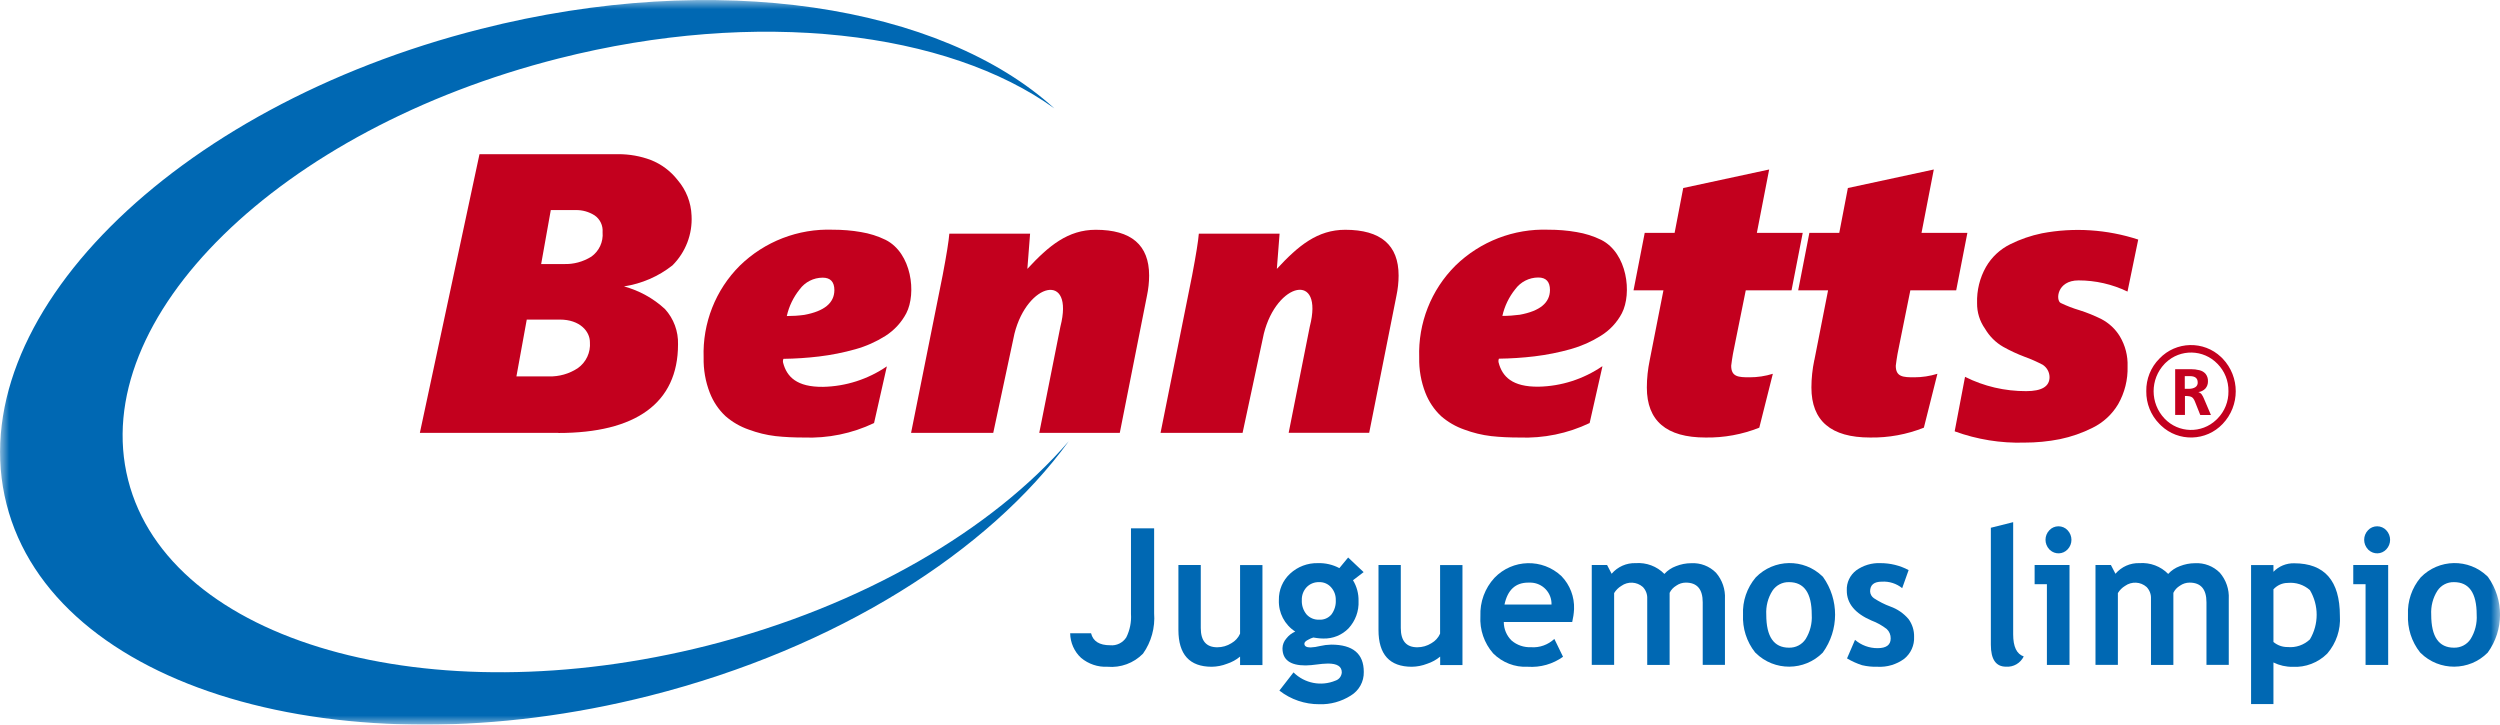 <svg width="138" height="40" viewBox="0 0 138 40" fill="none" xmlns="http://www.w3.org/2000/svg">
<g clip-path="url(#clip0_11223_17686)">
<mask id="mask0_11223_17686" style="mask-type:luminance" maskUnits="userSpaceOnUse" x="0" y="0" width="138" height="40">
<path d="M138 0H0V40H138V0Z" fill="white"/>
</mask>
<g mask="url(#mask0_11223_17686)">
<path d="M58.996 24.354C54.589 30.429 46.209 35.782 35.867 38.403C18.834 42.72 2.933 37.984 0.359 27.821C-2.216 17.658 9.495 5.915 26.524 1.602C39.574 -1.71 51.954 0.298 58.201 5.984C52.309 1.736 41.842 0.436 30.831 3.229C15.439 7.132 4.808 17.55 7.072 26.495C9.34 35.441 23.664 39.529 39.06 35.635C47.673 33.446 54.805 29.215 58.996 24.354Z" fill="#0068B3"/>
<path d="M30.822 23.896H23.176L26.468 8.51H34.135C34.748 8.51 35.358 8.617 35.928 8.833C36.511 9.062 37.021 9.446 37.405 9.939C37.876 10.487 38.148 11.178 38.174 11.903C38.23 12.926 37.846 13.923 37.12 14.649C36.343 15.262 35.422 15.659 34.446 15.81C35.288 16.039 36.062 16.466 36.705 17.058C37.189 17.589 37.448 18.288 37.427 19.009C37.427 22.269 35.068 23.901 30.822 23.901M29.077 17.641L28.506 20.779H30.299C30.861 20.792 31.414 20.637 31.884 20.33C32.351 20.007 32.61 19.454 32.563 18.888C32.563 18.293 32.01 17.641 30.908 17.641H29.077ZM30.403 11.601L29.872 14.575H31.133C31.664 14.593 32.187 14.45 32.64 14.169C33.072 13.863 33.31 13.349 33.263 12.818C33.293 12.451 33.124 12.093 32.818 11.886C32.507 11.691 32.148 11.588 31.781 11.596H30.403V11.601Z" fill="#C3001E"/>
<path d="M48.952 20.235L48.248 23.352C47.034 23.931 45.704 24.203 44.36 24.151C43.842 24.151 43.323 24.13 42.809 24.073C42.304 24.013 41.812 23.892 41.336 23.715C40.861 23.551 40.42 23.296 40.045 22.968C39.664 22.61 39.371 22.17 39.181 21.682C38.939 21.06 38.827 20.399 38.84 19.735C38.775 17.839 39.496 16 40.84 14.662C42.209 13.328 44.062 12.611 45.976 12.68C46.494 12.68 47.017 12.719 47.527 12.81C47.997 12.887 48.455 13.03 48.887 13.241C50.33 13.971 50.594 16.194 50.028 17.291C49.76 17.8 49.362 18.232 48.874 18.543C48.36 18.867 47.807 19.113 47.22 19.277C46.563 19.463 45.889 19.596 45.211 19.678C44.559 19.756 43.902 19.799 43.246 19.808C43.215 19.877 43.211 19.951 43.228 20.024C43.431 20.801 43.984 21.371 45.436 21.354C46.693 21.328 47.911 20.935 48.948 20.227M44.395 17.382C45.501 17.179 46.053 16.725 46.058 16.017C46.058 15.56 45.842 15.327 45.414 15.327C44.909 15.327 44.438 15.568 44.14 15.974C43.794 16.406 43.552 16.907 43.431 17.446C43.755 17.446 44.075 17.425 44.395 17.382Z" fill="#C3001E"/>
<path d="M88.452 20.235L87.748 23.352C86.534 23.931 85.204 24.203 83.86 24.151C83.342 24.151 82.823 24.13 82.309 24.073C81.804 24.013 81.311 23.892 80.836 23.715C80.361 23.551 79.921 23.296 79.545 22.968C79.165 22.61 78.871 22.17 78.681 21.682C78.439 21.06 78.326 20.399 78.34 19.735C78.275 17.839 78.996 16 80.34 14.662C81.709 13.328 83.562 12.611 85.476 12.68C85.994 12.68 86.517 12.719 87.027 12.81C87.497 12.887 87.955 13.03 88.387 13.241C89.83 13.971 90.094 16.194 89.528 17.291C89.26 17.8 88.858 18.232 88.366 18.534C87.852 18.858 87.299 19.104 86.716 19.268C86.059 19.454 85.385 19.588 84.707 19.67C84.055 19.748 83.398 19.791 82.741 19.799C82.711 19.868 82.707 19.942 82.724 20.015C82.927 20.792 83.48 21.362 84.931 21.345C86.189 21.319 87.407 20.926 88.444 20.218M83.895 17.373C85.001 17.17 85.553 16.717 85.558 16.009C85.558 15.551 85.342 15.318 84.914 15.318C84.409 15.318 83.938 15.56 83.64 15.966C83.294 16.397 83.052 16.898 82.931 17.438C83.255 17.438 83.575 17.416 83.895 17.373Z" fill="#C3001E"/>
<path d="M54.822 23.896H50.291L52.036 15.188C52.252 14.053 52.373 13.289 52.403 12.9H56.861L56.71 14.843C57.894 13.561 58.956 12.684 60.486 12.684C62.447 12.684 63.432 13.526 63.432 15.21C63.432 15.586 63.389 15.961 63.311 16.332L61.812 23.896H57.367L58.533 18.034C59.319 14.973 56.71 15.586 55.998 18.418L54.827 23.896H54.822Z" fill="#C3001E"/>
<path d="M68.59 23.896H64.062L65.808 15.188C66.024 14.053 66.145 13.289 66.175 12.9H70.633L70.482 14.843C71.665 13.561 72.728 12.684 74.257 12.684C76.218 12.684 77.203 13.526 77.203 15.21C77.203 15.586 77.16 15.961 77.082 16.332L75.579 23.892H71.134L72.3 18.029C73.087 14.968 70.477 15.581 69.765 18.413L68.59 23.896Z" fill="#C3001E"/>
<path d="M91.066 19.873L91.822 16.026H90.171L90.789 12.853H92.439L92.914 10.379L97.658 9.356L96.979 12.853H99.511L98.893 16.026H96.366L95.787 18.893C95.692 19.32 95.614 19.756 95.562 20.188C95.562 20.81 95.973 20.827 96.582 20.827C97.014 20.827 97.446 20.762 97.861 20.633L97.113 23.607C96.172 23.983 95.161 24.168 94.146 24.151C91.986 24.151 90.906 23.232 90.906 21.392C90.906 20.883 90.962 20.373 91.066 19.873Z" fill="#C3001E"/>
<path d="M100.154 19.873L100.91 16.026H99.26L99.878 12.853H101.528L102.003 10.379L106.746 9.356L106.068 12.853H108.6L107.982 16.026H105.451L104.872 18.893C104.777 19.32 104.699 19.756 104.647 20.188C104.647 20.81 105.057 20.827 105.667 20.827C106.098 20.827 106.53 20.762 106.945 20.633L106.198 23.607C105.256 23.983 104.245 24.168 103.23 24.151C101.07 24.151 99.99 23.232 99.99 21.392C99.99 20.883 100.046 20.373 100.15 19.873" fill="#C3001E"/>
<path d="M107.9 23.797L108.47 20.801C109.516 21.328 110.673 21.595 111.844 21.591C112.708 21.591 113.135 21.332 113.135 20.814C113.131 20.538 112.989 20.287 112.76 20.136C112.436 19.968 112.103 19.817 111.762 19.696C111.351 19.54 110.958 19.359 110.574 19.143C110.159 18.906 109.818 18.56 109.576 18.15C109.282 17.736 109.127 17.239 109.135 16.73C109.114 16.03 109.282 15.339 109.628 14.731C109.939 14.191 110.405 13.759 110.963 13.483C111.516 13.207 112.107 13.004 112.712 12.879C114.483 12.542 116.315 12.663 118.03 13.224L117.438 16.095C116.596 15.689 115.671 15.478 114.734 15.478C113.533 15.478 113.468 16.587 113.753 16.725C114.086 16.885 114.431 17.019 114.781 17.122C115.196 17.252 115.598 17.416 115.991 17.61C116.414 17.831 116.773 18.163 117.019 18.573C117.317 19.074 117.464 19.648 117.442 20.231C117.464 20.956 117.282 21.677 116.924 22.308C116.591 22.869 116.103 23.322 115.516 23.611C114.941 23.901 114.332 24.112 113.706 24.242C113.058 24.371 112.401 24.432 111.74 24.432C110.436 24.471 109.135 24.259 107.909 23.814" fill="#C3001E"/>
<path d="M59.082 34.957H60.227C60.335 35.398 60.689 35.618 61.281 35.618C61.635 35.653 61.976 35.484 62.17 35.186C62.369 34.785 62.46 34.336 62.43 33.891V29.164H63.708V33.852C63.769 34.642 63.553 35.432 63.095 36.08C62.581 36.607 61.859 36.87 61.13 36.805C60.602 36.831 60.084 36.654 59.678 36.317C59.298 35.968 59.082 35.475 59.073 34.957" fill="#0068B3"/>
<path d="M68.452 36.706V36.244C68.24 36.421 67.994 36.555 67.73 36.641C67.463 36.745 67.177 36.801 66.888 36.805C65.661 36.805 65.048 36.127 65.048 34.767V31.189H66.283V34.668C66.283 35.376 66.586 35.73 67.195 35.73C67.471 35.73 67.739 35.653 67.972 35.506C68.184 35.385 68.353 35.204 68.452 34.979V31.193H69.687V36.71H68.456L68.452 36.706Z" fill="#0068B3"/>
<path d="M70.624 38.118L71.402 37.116C72.011 37.721 72.927 37.902 73.722 37.569C73.92 37.505 74.054 37.323 74.067 37.116C74.067 36.788 73.812 36.628 73.303 36.628C73.095 36.633 72.888 36.65 72.685 36.68C72.482 36.71 72.275 36.727 72.067 36.732C71.216 36.732 70.793 36.417 70.793 35.782C70.797 35.583 70.875 35.394 71.004 35.247C71.134 35.078 71.303 34.949 71.497 34.862C70.909 34.483 70.568 33.826 70.594 33.127C70.581 32.57 70.806 32.039 71.216 31.663C71.631 31.279 72.18 31.072 72.745 31.085C73.16 31.072 73.57 31.167 73.933 31.361L74.417 30.774L75.272 31.581L74.685 32.03C74.897 32.376 75 32.773 74.992 33.174C75.018 33.731 74.819 34.271 74.443 34.681C74.08 35.057 73.575 35.26 73.052 35.247C72.936 35.247 72.814 35.238 72.698 35.221L72.495 35.191C72.404 35.217 72.313 35.255 72.231 35.303C72.076 35.376 72.002 35.454 72.002 35.532C72.002 35.67 72.115 35.739 72.348 35.739C72.521 35.73 72.694 35.704 72.862 35.661C73.065 35.614 73.272 35.588 73.48 35.583C74.681 35.583 75.281 36.084 75.281 37.09C75.294 37.626 75.018 38.122 74.56 38.398C74.041 38.726 73.437 38.895 72.823 38.873C72.028 38.877 71.255 38.614 70.629 38.126M71.86 33.127C71.847 33.412 71.938 33.692 72.119 33.913C72.296 34.111 72.551 34.219 72.819 34.206C73.078 34.224 73.329 34.115 73.497 33.917C73.665 33.688 73.752 33.407 73.735 33.127C73.743 32.868 73.653 32.617 73.48 32.423C73.316 32.233 73.074 32.125 72.819 32.134C72.56 32.125 72.309 32.224 72.128 32.41C71.946 32.605 71.851 32.859 71.86 33.127Z" fill="#0068B3"/>
<path d="M79.497 36.706V36.244C79.286 36.421 79.039 36.555 78.776 36.641C78.508 36.745 78.223 36.801 77.933 36.805C76.707 36.805 76.089 36.127 76.093 34.767V31.189H77.324V34.668C77.324 35.376 77.627 35.73 78.236 35.73C78.512 35.73 78.78 35.653 79.013 35.506C79.225 35.385 79.394 35.204 79.493 34.979V31.193H80.728V36.71H79.502L79.497 36.706Z" fill="#0068B3"/>
<path d="M86.785 34.336H83.009C83.009 34.72 83.165 35.091 83.441 35.359C83.739 35.614 84.124 35.743 84.517 35.726C84.988 35.761 85.454 35.592 85.8 35.268L86.279 36.253C85.718 36.658 85.027 36.853 84.335 36.805C83.623 36.844 82.927 36.572 82.422 36.067C81.925 35.497 81.674 34.759 81.718 34.008C81.687 33.23 81.964 32.471 82.495 31.896C83.493 30.856 85.143 30.813 86.193 31.802C86.664 32.289 86.914 32.946 86.888 33.623C86.876 33.865 86.841 34.103 86.785 34.34M83.048 33.369H85.644C85.662 32.717 85.148 32.177 84.495 32.16C84.452 32.16 84.405 32.16 84.361 32.16C83.657 32.16 83.221 32.561 83.048 33.369Z" fill="#0068B3"/>
<path d="M93.99 36.702V33.248C93.99 32.522 93.679 32.16 93.057 32.16C92.867 32.16 92.681 32.22 92.522 32.333C92.366 32.428 92.241 32.561 92.163 32.725V36.706H90.927V33.049C90.94 32.807 90.85 32.574 90.686 32.402C90.353 32.108 89.861 32.082 89.498 32.341C89.334 32.44 89.2 32.574 89.1 32.738V36.702H87.865V31.188H88.711L88.962 31.672C89.295 31.283 89.783 31.067 90.288 31.085C90.88 31.042 91.459 31.258 91.874 31.681C92.051 31.486 92.271 31.34 92.522 31.249C92.785 31.145 93.066 31.089 93.351 31.089C93.865 31.059 94.366 31.253 94.725 31.616C95.07 32.017 95.247 32.535 95.217 33.062V36.702H93.986H93.99Z" fill="#0068B3"/>
<path d="M96.215 33.93C96.18 33.183 96.431 32.449 96.915 31.875C97.917 30.843 99.567 30.813 100.599 31.814C100.608 31.823 100.621 31.832 100.63 31.845C101.524 33.097 101.519 34.776 100.617 36.024C99.602 37.051 97.943 37.06 96.915 36.045C96.906 36.037 96.893 36.024 96.884 36.015C96.413 35.424 96.18 34.681 96.215 33.926M97.498 33.93C97.498 35.148 97.917 35.752 98.755 35.752C99.122 35.761 99.468 35.584 99.671 35.277C99.921 34.871 100.038 34.401 100.008 33.93C100.008 32.734 99.588 32.134 98.755 32.134C98.388 32.125 98.042 32.302 97.839 32.609C97.588 33.002 97.472 33.468 97.498 33.93Z" fill="#0068B3"/>
<path d="M101.956 36.343L102.397 35.32C102.742 35.618 103.187 35.782 103.645 35.778C104.124 35.778 104.366 35.601 104.366 35.242C104.371 35.048 104.293 34.858 104.15 34.724C103.896 34.526 103.61 34.366 103.308 34.254C102.397 33.861 101.939 33.308 101.943 32.596C101.921 32.16 102.12 31.745 102.466 31.482C102.854 31.206 103.325 31.063 103.805 31.085C104.345 31.085 104.88 31.214 105.356 31.469L105.001 32.466C104.686 32.212 104.284 32.082 103.878 32.108C103.446 32.108 103.23 32.285 103.23 32.644C103.235 32.799 103.317 32.937 103.442 33.023C103.727 33.209 104.029 33.364 104.349 33.481C104.738 33.619 105.083 33.857 105.351 34.172C105.559 34.457 105.667 34.802 105.658 35.156C105.68 35.622 105.477 36.071 105.114 36.365C104.686 36.68 104.163 36.836 103.632 36.805C103.347 36.814 103.062 36.784 102.785 36.719C102.5 36.628 102.228 36.503 101.969 36.352" fill="#0068B3"/>
<path d="M109.891 29.133L111.127 28.823V35.018C111.127 35.7 111.321 36.102 111.71 36.235C111.528 36.607 111.144 36.831 110.733 36.801C110.172 36.801 109.895 36.395 109.895 35.588V29.133H109.891Z" fill="#0068B3"/>
<path d="M112.989 36.702V32.246H112.311V31.188H114.237V36.706H112.989V36.702ZM113.628 29.051C113.818 29.051 114.004 29.129 114.133 29.271C114.414 29.569 114.414 30.031 114.133 30.325C113.874 30.605 113.438 30.619 113.157 30.359C113.144 30.346 113.131 30.334 113.123 30.325C112.842 30.027 112.842 29.565 113.123 29.271C113.252 29.129 113.438 29.051 113.628 29.051Z" fill="#0068B3"/>
<path d="M121.797 36.702V33.248C121.797 32.522 121.486 32.16 120.864 32.16C120.674 32.16 120.488 32.22 120.328 32.333C120.173 32.428 120.047 32.561 119.97 32.725V36.706H118.734V33.049C118.747 32.807 118.656 32.574 118.492 32.402C118.16 32.108 117.667 32.082 117.304 32.341C117.14 32.44 117.006 32.574 116.907 32.738V36.702H115.671V31.188H116.522L116.773 31.672C117.106 31.283 117.594 31.067 118.099 31.085C118.691 31.042 119.27 31.258 119.684 31.681C119.862 31.486 120.082 31.34 120.332 31.249C120.596 31.145 120.877 31.089 121.162 31.089C121.676 31.059 122.177 31.253 122.536 31.616C122.881 32.017 123.058 32.535 123.028 33.062V36.702H121.793H121.797Z" fill="#0068B3"/>
<path d="M125.494 36.563V38.864H124.259V31.193H125.494V31.564C125.792 31.253 126.207 31.085 126.635 31.093C128.319 31.093 129.162 32.06 129.162 33.995C129.214 34.754 128.959 35.506 128.462 36.08C127.957 36.581 127.265 36.848 126.557 36.809C126.19 36.814 125.827 36.732 125.494 36.568M125.494 32.54V35.437C125.715 35.622 125.991 35.721 126.28 35.717C126.73 35.76 127.179 35.605 127.507 35.294C128.004 34.456 128.004 33.416 127.507 32.574C127.17 32.276 126.73 32.134 126.28 32.177C125.978 32.177 125.693 32.311 125.49 32.535" fill="#0068B3"/>
<path d="M130.579 36.702V32.246H129.9V31.188H131.827V36.706H130.579V36.702ZM131.218 29.051C131.408 29.051 131.594 29.129 131.723 29.271C132.004 29.569 132.004 30.031 131.723 30.325C131.464 30.605 131.028 30.619 130.747 30.359C130.734 30.346 130.721 30.334 130.713 30.325C130.432 30.027 130.432 29.565 130.713 29.271C130.842 29.129 131.028 29.051 131.218 29.051Z" fill="#0068B3"/>
<path d="M132.92 33.93C132.886 33.183 133.136 32.449 133.62 31.875C134.622 30.843 136.272 30.813 137.305 31.814C137.314 31.823 137.327 31.832 137.335 31.845C138.229 33.097 138.225 34.776 137.322 36.024C136.307 37.051 134.648 37.06 133.62 36.045C133.612 36.037 133.599 36.024 133.59 36.015C133.119 35.424 132.886 34.681 132.92 33.926M134.203 33.93C134.203 35.148 134.622 35.752 135.46 35.752C135.828 35.761 136.173 35.584 136.376 35.277C136.627 34.871 136.743 34.401 136.713 33.93C136.713 32.734 136.294 32.134 135.46 32.134C135.093 32.125 134.748 32.302 134.545 32.609C134.294 33.002 134.177 33.468 134.203 33.93Z" fill="#0068B3"/>
<path d="M118.475 21.595C118.462 20.922 118.725 20.27 119.2 19.795C120.116 18.832 121.641 18.794 122.604 19.709C122.635 19.735 122.66 19.765 122.691 19.795C123.654 20.805 123.654 22.39 122.691 23.4C121.779 24.363 120.254 24.406 119.291 23.491C119.261 23.46 119.231 23.43 119.2 23.4C118.725 22.921 118.466 22.269 118.475 21.595ZM123.01 21.595C123.019 21.03 122.803 20.486 122.406 20.084C121.632 19.277 120.354 19.251 119.55 20.02C119.529 20.041 119.507 20.063 119.485 20.084C118.678 20.931 118.678 22.26 119.485 23.107C120.254 23.914 121.529 23.944 122.336 23.176C122.362 23.154 122.384 23.128 122.406 23.107C122.803 22.705 123.019 22.161 123.01 21.595Z" fill="#C3001E"/>
<path d="M120.604 22.904H120.069V20.378H120.933C121.093 20.378 121.248 20.395 121.404 20.434C121.538 20.464 121.659 20.533 121.749 20.637C121.84 20.753 121.887 20.9 121.879 21.047C121.883 21.194 121.836 21.336 121.736 21.449C121.633 21.557 121.494 21.626 121.348 21.643C121.425 21.669 121.49 21.712 121.538 21.777C121.589 21.855 121.633 21.936 121.667 22.027L122.043 22.908H121.455L121.17 22.191C121.144 22.109 121.101 22.036 121.045 21.967C121.002 21.924 120.946 21.893 120.881 21.88C120.79 21.863 120.7 21.855 120.609 21.859V22.904H120.604ZM120.604 21.462H120.842C120.959 21.462 121.08 21.436 121.179 21.375C121.27 21.319 121.322 21.215 121.313 21.108C121.313 20.879 121.17 20.762 120.881 20.762H120.6V21.462H120.604Z" fill="#C3001E"/>
</g>
</g>
<defs>
<clipPath id="clip0_11223_17686">
<rect width="138" height="40" fill="white"/>
</clipPath>
</defs>
</svg>
